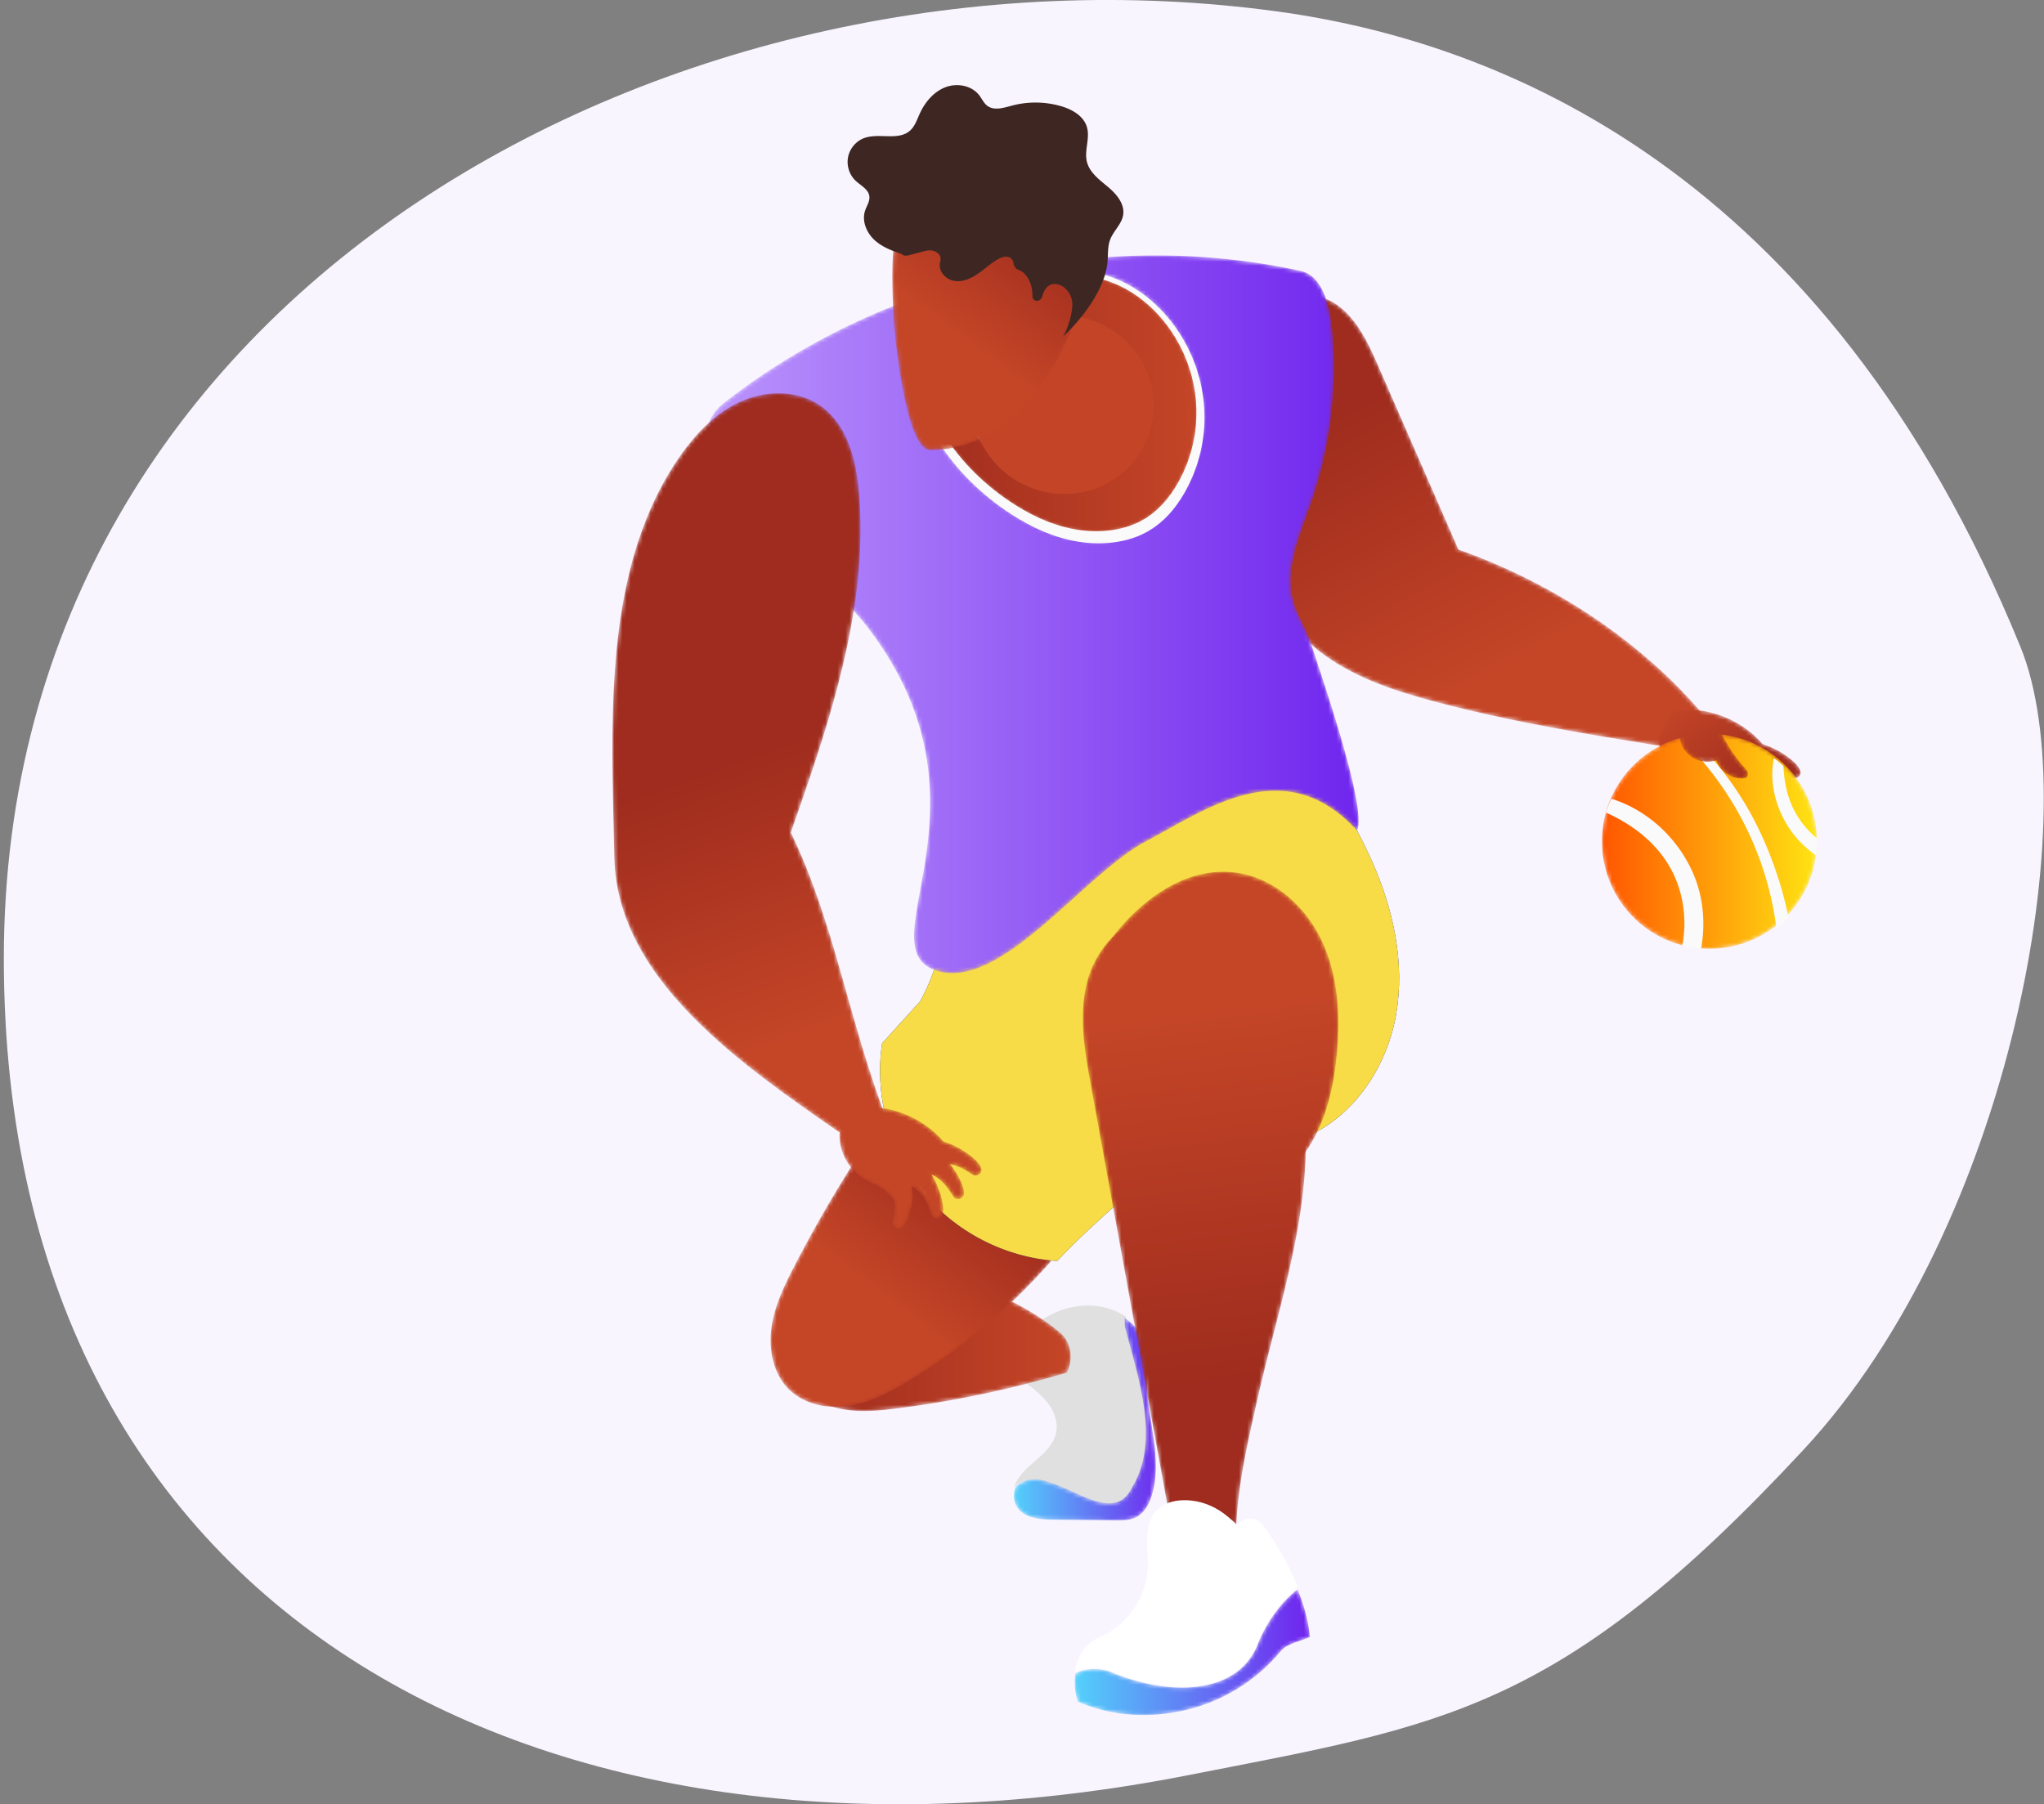 <svg width="504" height="445" viewBox="0 0 504 445" xmlns="http://www.w3.org/2000/svg" xmlns:xlink="http://www.w3.org/1999/xlink">
    <rect x="0" y="0" width="504" height="445" fill="#808080" stroke="none"/>
    <defs>
        <path d="M0 67.983c2.138 9.628 9.327 17.559 17.77 22.706 8.444 5.148 18.122 7.875 27.713 10.317 6.317 1.607 12.811 3.031 19.376 4.33 12.965 2.562 26.209 4.634 38.921 6.664 2.938-1.891 5.65-7.072 3.37-9.712-6.086-7.04-13.085-13.443-20.7-19.104-11.838-8.803-25.16-15.814-38.825-20.643l-13.36-30.572-5.42-12.406C25.579 12.093 21.696 2.01 12.722 0L4.42 44.372 0 67.982" id="2zvlnyfdha"/>
        <path d="M32.834 15.3c.026-2.827.416-5.715-.328-8.44C31.728 4 29.74 1.643 27.265 0c.047.698.087 1.415.087 2.177 3.495 13.251 8.738 28.266 1.748 39.749-4.369 8.834-13.98 0-21.845-1.767-2.164-.729-4.908-.234-6.788 1.445-.595 1.595-.689 3.252.115 4.764 1.595 2.997 5.608 3.41 8.975 3.45l15.323.177c1.85.02 3.793.02 5.42-.871 1.907-1.048 3.022-3.138 3.679-5.23 2.874-9.162-1.242-18.982-1.145-28.595" id="2y38nsqkrd"/>
        <path d="M0 30.577c2.69 3.449 6.977 5.389 11.309 6.073 4.334.687 8.76.244 13.112-.311a260.288 260.288 0 0 0 41.639-8.806c1.682-3.32 1.113-7.544-1.758-9.927C53.34 8.509 39.395 4.41 25.828 0L0 30.577" id="ylgbs3digg"/>
        <path d="M2.833 84.63C4 86.367 5.507 87.718 7.216 88.72c3.673 2.159 8.288 2.702 12.529 1.973 5.257-.903 10.063-3.487 14.608-6.27A150.794 150.794 0 0 0 56.7 67.705 151.107 151.107 0 0 0 79 42.521C68.29 30.016 57.581 17.509 46.87 5.006L42.585 0a333.211 333.211 0 0 0-36.71 56.237c-1.246 2.409-2.469 4.858-3.476 7.378C1.357 66.221.546 68.898.185 71.68c-.579 4.46.174 9.275 2.648 12.95" id="4scub7d5qj"/>
        <path d="M60.84 177c-1.456 0-2.885-.23-4.28-.722-3.195-1.134-4.614-3.279-5.025-6.301-.354-2.595.034-5.835.678-9.636.416-2.462.94-5.159 1.44-8.068 2.685-15.636 4.654-37.396-14.611-61.678-6.784-8.551-16.867-13.857-24.736-21.424C11.743 66.705 9.203 64 6.97 61.07 4.012 57.184 1.592 52.903.365 48.252c-1.148-4.346.472-8.999 4.019-11.78a160.403 160.403 0 0 1 4.795-3.62 166.559 166.559 0 0 1 8.22-5.603C42.747 11.063 72.45 1.719 102.501.215 105.367.072 108.231 0 111.1 0c4.857 0 9.714.206 14.552.624 2.313.2 4.623.449 6.926.746 4.732.609 9.438 1.425 14.104 2.45 1.874.41 3.314 1.542 4.426 3.126 3.308 4.71 3.69 13.425 3.783 19.128a101.794 101.794 0 0 1-5.62 34.99c-2.774 7.985-6.608 16.427-4.247 24.545 1.022 3.512 3.147 6.62 4.241 10.11 1.22 3.891 6.69 19.617 9.713 31.81 1.655 6.674 2.576 12.292 1.663 14.33-2.53-2.76-5.085-4.846-7.65-6.368-3.028-1.797-6.07-2.813-9.1-3.232a24.935 24.935 0 0 0-3.397-.23c-11.379 0-22.466 7.477-31.886 12.457C94.31 152.045 76.054 177 60.84 177M90.649 3.742c-6.209 0-12.413 1.797-18.34 3.571-5.427 1.625-10.948 3.291-15.53 6.209-3.526 2.244-6.833 5.571-7.733 9.285-.737 3.047 1.313 6.699 2.196 9.664 2.255 7.567 6.45 14.731 12.178 20.894a61.412 61.412 0 0 0 11.302 9.52c4.689 3.075 9.972 5.653 15.784 6.774 1.947.377 3.958.575 5.965.575 3.986 0 7.947-.785 11.324-2.523 4.588-2.364 7.755-6.268 10.007-10.355 6.953-12.608 5.998-28.037-2.475-39.981-4.526-6.386-11.594-11.998-20.35-13.319a29.114 29.114 0 0 0-4.328-.314" id="xgcl6vdgrm"/>
        <path d="M0 19.365C7.413 8.222 19.662-1.675 32.967.239 42.28 1.579 50.057 8.693 54 17.183c3.941 8.49 4.506 18.178 3.664 27.49-.74 8.19-2.596 16.475-7.049 23.407C46.161 75.012 38.776 80.434 30.52 81L0 19.365" id="0we1zrmp7p"/>
        <path d="M24.499 158.298c5.504 5.054 11.544 9.779 17.657 14.247 5.99 4.379 12.051 8.508 17.748 12.455 2.042-2.107 5.265-4.101 8.096-4.87-9.906-25.708-13.097-49.275-24-71.794 8.479-24.141 17.066-49.058 17.174-74.463.013-2.924-.088-5.855-.313-8.793-.458-5.947-1.705-12.294-4.901-17.15-1.263-1.923-2.835-3.611-4.78-4.947-5.342-3.669-12.566-3.75-18.61-1.35-5.942 2.359-10.737 6.95-14.537 11.985-4.613 6.111-8.137 13.04-10.742 20.227C-1.668 58.58-.09 87.745.476 114.467c.365 17.24 10.605 31.51 24.023 43.831" id="lmew3fru3s"/>
        <path d="M34.896 15.015c-.38-.968-1.141-1.74-1.935-2.423a20.803 20.803 0 0 0-7.335-4.052C20.294 2.273 11.528-1.003 3.316.272L.017 6.363c-.262 4.614 2.295 9.276 6.36 11.594 1.746.995 3.767 1.61 5.19 3.019 1.444 1.428 1.972 1.41 2.019 3.424.03 1.3-.155 2.587-.416 3.864-.276 1.35 1.385 2.308 2.385 1.346.77-.755 1.18-1.75 1.496-2.741.962-3.028 1.271-4.327.744-7.324 1.407.754 2.544 2.001 3.34 3.388.65 1.13 1.104 2.352 1.49 3.598.404 1.317 2.327 1.39 2.748.078.315-1.023.2-2.09.001-3.109a20.19 20.19 0 0 0-2.699-6.822c1.124.499 2.148 1.262 2.992 2.156.9.95 1.632 2.033 2.3 3.157.706 1.19 2.594.819 2.692-.554.066-1.067-.3-2.08-.735-3.026a20.147 20.147 0 0 0-2.678-4.29c.692.13 1.372.33 2.02.594 1.22.498 2.344 1.184 3.425 1.933 1.146.794 2.706-.316 2.215-1.605l-.011-.028" id="79ywpzx2ov"/>
        <path d="M24.2 163.558c.225 1.244.453 2.488.681 3.733 1.1.369 2.368.596 3.7.676 3.612.216 7.696-.636 10.158-2.596-2.763-15.338.78-30.584 4.203-45.788 3.42-15.206 8.114-30.14 10.527-45.537 2.312-14.75 2.422-30.233-2.605-44.245-2.331-6.494-5.653-12.757-10.034-18.093C35.673 5.422 29.166.788 21.566.09a22.122 22.122 0 0 0-4.108.01c-4.28.408-8.03 2.655-10.924 5.852-2.72 3.008-4.685 6.854-5.618 10.8-.662 2.79-.922 5.629-.916 8.483.012 5.47.997 11.003 1.983 16.414L24.2 163.558" id="rbbr4ikaqy"/>
        <path d="M44.911 14.109c-5.337 12.213-22.238 12.213-36.469 6.107-2.472-.808-5.699-.85-8.283.534-.342 2.323-.132 4.778.626 6.969 8.544 3.672 17.79 4.158 26.85 1.976 9.06-2.183 17.34-7.36 23.18-14.495 1.477-1.805 5.045-2.492 7.185-3.47-.344-3.8-1.448-7.796-3.041-11.73-4.625 3.605-8.188 9.092-10.048 14.109" id="n68pmfybgB"/>
        <path d="M34.896 15.015c-.382-.968-1.14-1.74-1.935-2.422a20.785 20.785 0 0 0-7.333-4.053C20.296 2.272 11.528-1.004 3.315.273L.018 6.363c-.26 4.615 2.297 9.277 6.36 11.595 1.746.996 3.767 1.61 5.19 3.02 1.444 1.427 1.97 1.408 2.019 3.423.03 1.298-.156 2.586-.416 3.863-.276 1.35 1.385 2.308 2.385 1.346.77-.753 1.18-1.75 1.494-2.74.963-3.027 1.275-4.327.746-7.325 1.407.755 2.544 2.002 3.34 3.388.649 1.13 1.106 2.352 1.487 3.6.406 1.317 2.33 1.39 2.75.076.316-1.022.2-2.09.002-3.11a20.183 20.183 0 0 0-2.699-6.82c1.126.498 2.146 1.261 2.992 2.154.9.952 1.632 2.034 2.3 3.16.706 1.188 2.594.818 2.69-.556.068-1.065-.299-2.079-.733-3.024a20.225 20.225 0 0 0-2.678-4.292c.692.129 1.374.332 2.021.595 1.22.497 2.343 1.182 3.426 1.933 1.142.792 2.704-.317 2.213-1.605l-.011-.03" id="8hc38zhlzE"/>
        <path d="M45.296 63c-1.91 0-3.825-.19-5.68-.544-5.532-1.062-10.56-3.507-15.025-6.42a58.287 58.287 0 0 1-10.758-9.02C8.379 41.179 4.387 34.393 2.239 27.22c-.842-2.808-2.792-6.268-2.09-9.154.856-3.52 4.003-6.672 7.36-8.799 4.363-2.763 9.619-4.344 14.785-5.883C27.937 1.704 33.842 0 39.752 0c1.376 0 2.75.093 4.123.299 8.334 1.25 15.06 6.569 19.372 12.617 8.065 11.318 8.976 25.936 2.355 37.883-2.143 3.871-5.156 7.57-9.526 9.812C52.86 62.257 49.09 63 45.296 63M37.089 7.598 12.482 36.742a19.957 19.957 0 0 1 4.28 3.672c4.563 5.192 15.484 10.83 23.639 10.831 2.791 0 5.257-.661 7.035-2.229.274-.24 7.944-18.015-4.272-32.3-2.39-2.796-4.46-5.89-6.075-9.118" id="afn32iv6mH"/>
        <path d="M45.296 63c-1.91 0-3.825-.19-5.68-.544-5.532-1.062-10.56-3.507-15.025-6.42a58.287 58.287 0 0 1-10.758-9.02C8.379 41.179 4.387 34.393 2.239 27.22c-.842-2.808-2.792-6.268-2.09-9.154.856-3.52 4.003-6.672 7.36-8.799 4.363-2.763 9.619-4.344 14.785-5.883C27.937 1.704 33.842 0 39.752 0c1.376 0 2.75.093 4.123.299 8.334 1.25 15.06 6.569 19.372 12.617 8.065 11.318 8.976 25.936 2.355 37.883-2.143 3.871-5.156 7.57-9.526 9.812C52.86 62.257 49.09 63 45.296 63M37.089 7.598 12.482 36.742a19.957 19.957 0 0 1 4.28 3.672c4.563 5.192 15.484 10.83 23.639 10.831 2.791 0 5.257-.661 7.035-2.229.274-.24 7.944-18.015-4.272-32.3-2.39-2.796-4.46-5.89-6.075-9.118" id="6y1b6iw3bK"/>
        <path d="M53 26.496c0 1.162-.07 2.306-.223 3.423a26.344 26.344 0 0 1-7.128 14.895 26.303 26.303 0 0 1-2.954 2.66A26.402 26.402 0 0 1 26.501 53c-.745 0-1.482-.026-2.209-.098a25.928 25.928 0 0 1-4.585-.78C8.364 49.125 0 38.782 0 26.496c0-2.669.4-5.252 1.137-7.681.355-1.198.798-2.36 1.32-3.468C5.783 8.188 12.212 2.76 20.018.8a27.457 27.457 0 0 1 2.296-.47A27.048 27.048 0 0 1 26.5 0a26.318 26.318 0 0 1 16.114 5.465c.797.603 1.56 1.26 2.279 1.968 4.79 4.614 7.848 11.018 8.08 18.149a17 17 0 0 1 .026.914" id="o5zji3fj6M"/>
        <path d="M.45 0C-.504 2.562.093 5.67 1.917 7.655 3.741 9.64 6.699 10.398 9.2 9.52c.944 2.817 3.876 4.755 6.729 4.448.251-.027.513-.074.716-.231.368-.284.431-.857.275-1.304-.157-.45-.486-.806-.8-1.155a35.703 35.703 0 0 1-6.367-10.13L.45 0" id="81btpyys8P"/>
        <path d="M.831 16.957C-.48 23.558.103 31.101.306 37.19.4 40.043 3.14 70.002 9.319 70c16.531-.003 27.95-13.379 34.477-28.719 4.206-9.885 4.75-22.02-1.273-30.895-6.255-9.217-18.358-12.564-28.654-8.973-4.13 1.438-7.898 4.15-10.204 7.9-1.394 2.264-2.28 4.87-2.834 7.644" id="wyc3yugv8S"/>
        <path d="M103.097 77.31C92.183 65.722 78.232 56.315 68.535 43.769a66.925 66.925 0 0 1-2.483-3.43A189.146 189.146 0 0 0 29.287 0L17.805 6.325C11.87 9.594 5.937 12.865 0 16.134c1.788 4.42 4.009 8.615 6.58 12.589C16.895 44.65 32.884 57.045 49.572 66.39a962.707 962.707 0 0 0 8.74 4.831C74.703 80.18 91.69 88.97 107.822 98c2.403-2.114 2.775-5.595 5.178-7.708-1.534-2.646-3.271-5.143-5.165-7.53a85.826 85.826 0 0 0-4.738-5.451" id="4fmdf1u7hV"/>
        <linearGradient x1="21.958%" y1="23.158%" x2="52.947%" y2="83.368%" id="hehytrt0hb">
            <stop stop-color="#9F2C1E" offset="0%"/>
            <stop stop-color="#C54627" offset="100%"/>
        </linearGradient>
        <linearGradient x1="0%" y1="49.998%" x2="99.998%" y2="49.998%" id="7a5xqs4doe">
            <stop stop-color="#53D1FB" offset="0%"/>
            <stop stop-color="#7026EE" offset="100%"/>
        </linearGradient>
        <linearGradient x1="0%" y1="49.999%" x2="99.998%" y2="49.999%" id="ht21movuuh">
            <stop stop-color="#9F2C1E" offset="0%"/>
            <stop stop-color="#C54627" offset="100%"/>
        </linearGradient>
        <linearGradient x1="61.943%" y1="35.947%" x2="37.655%" y2="72.374%" id="skv4lpg0ak">
            <stop stop-color="#9F2C1E" offset="0%"/>
            <stop stop-color="#C54627" offset="100%"/>
        </linearGradient>
        <linearGradient x1="0%" y1="50%" x2="99.181%" y2="50%" id="zmen4m8k2n">
            <stop stop-color="#BB95FC" offset="0%"/>
            <stop stop-color="#7026EE" offset="100%"/>
        </linearGradient>
        <linearGradient x1="60.748%" y1="155.783%" x2="50.649%" y2="40.18%" id="rlnjnnbt1q">
            <stop stop-color="#9F2C1E" offset="0%"/>
            <stop stop-color="#C54627" offset="100%"/>
        </linearGradient>
        <linearGradient x1="50.719%" y1="48.327%" x2="56.095%" y2="88.066%" id="8yaqulfiqt">
            <stop stop-color="#9F2C1E" offset="0%"/>
            <stop stop-color="#C54627" offset="100%"/>
        </linearGradient>
        <linearGradient x1="-53.911%" y1="-194.73%" x2="24.08%" y2="-16.11%" id="lolfvsexow">
            <stop stop-color="#9F2C1E" offset="0%"/>
            <stop stop-color="#C54627" offset="100%"/>
        </linearGradient>
        <linearGradient x1="51.803%" y1="68.948%" x2="49.593%" y2="13.054%" id="dozynpk4tz">
            <stop stop-color="#9F2C1E" offset="0%"/>
            <stop stop-color="#C54627" offset="100%"/>
        </linearGradient>
        <linearGradient x1="-.001%" y1="50.001%" x2="98.109%" y2="50.001%" id="o84o2c8j5C">
            <stop stop-color="#53D1FB" offset="0%"/>
            <stop stop-color="#7026EE" offset="100%"/>
        </linearGradient>
        <linearGradient x1="71.61%" y1="69.527%" x2="1.417%" y2="4.1%" id="m11qjggscF">
            <stop stop-color="#9F2C1E" offset="0%"/>
            <stop stop-color="#C54627" offset="100%"/>
        </linearGradient>
        <linearGradient x1="-.002%" y1="50.001%" x2="99.999%" y2="50.001%" id="d2y1mp92uI">
            <stop stop-color="#9F2C1E" offset="0%"/>
            <stop stop-color="#C54627" offset="100%"/>
        </linearGradient>
        <linearGradient x1=".003%" y1="50.002%" x2="100.001%" y2="50.002%" id="hc7upjjsxN">
            <stop stop-color="#FF5600" offset="0%"/>
            <stop stop-color="#FFE413" offset="100%"/>
        </linearGradient>
        <linearGradient x1="114.976%" y1="113.828%" x2="-27.074%" y2="-20.734%" id="vaiy7g20hQ">
            <stop stop-color="#9F2C1E" offset="0%"/>
            <stop stop-color="#C54627" offset="100%"/>
        </linearGradient>
        <linearGradient x1="62.11%" y1="15.066%" x2="37.333%" y2="63.94%" id="lb3jb97ilT">
            <stop stop-color="#9F2C1E" offset="0%"/>
            <stop stop-color="#C54627" offset="100%"/>
        </linearGradient>
    </defs>
    <g fill="none" fill-rule="evenodd">
        <path d="M315.233 2.865c53.47 7.367 134.69 38.369 182.959 156.669 16.327 40.016-2.28 142.854-53.392 197.919-60.187 64.842-88.92 68.03-151.953 80.394C138.318 468.161.947 402.277.947 236.358S168.346-17.374 315.232 2.865z" fill="#F9F5FF"/>
        <path d="M324.883 425.511c46.5-6.407 117.135-33.368 159.113-136.249 14.199-34.8 0-154.26-55.942-157.26-83.725-4.49-83.183-87.246-138-98-134.388-26.362-274.559 84.946-240.383 189 15.287 46.544 15.224 84.69 56.383 123 50.857 47.338 148.226 89.238 218.829 79.51z" fill="#F9F5FF" style="mix-blend-mode:multiply" transform="matrix(1 0 0 -1 .946 457.002)"/>
        <g transform="translate(93 21)">
            <g transform="translate(219 52)">
                <mask id="i6ufe5lkvc" fill="#fff">
                    <use xlink:href="#2zvlnyfdha"/>
                </mask>
                <path d="M0 67.983c2.138 9.628 9.327 17.559 17.77 22.706 8.444 5.148 18.122 7.875 27.713 10.317 6.317 1.607 12.811 3.031 19.376 4.33 12.965 2.562 26.209 4.634 38.921 6.664 2.938-1.891 5.65-7.072 3.37-9.712-6.086-7.04-13.085-13.443-20.7-19.104-11.838-8.803-25.16-15.814-38.825-20.643l-13.36-30.572-5.42-12.406C25.579 12.093 21.696 2.01 12.722 0L4.42 44.372 0 67.982" fill="url(#hehytrt0hb)" mask="url(#i6ufe5lkvc)"/>
            </g>
            <path d="M163.983 344.307c8.091 1.786 17.979 10.718 22.472 1.786 7.192-11.61 1.798-26.793-1.797-40.191 0-.77-.042-1.496-.09-2.202a16.423 16.423 0 0 0-3.508-1.73c-8.553-3.007-19.04 1.223-23.06 9.304l1.653 8.635c2.084 1.535 4.186 3.113 5.746 5.177 1.556 2.062 2.524 4.705 2.017 7.235-.73 3.642-4.13 6.009-6.882 8.52-1.468 1.337-2.837 3.09-3.534 4.927 1.934-1.697 4.756-2.198 6.983-1.461" fill="#E0E0E0"/>
            <g transform="translate(157 304)">
                <mask id="fcv51tcoff" fill="#fff">
                    <use xlink:href="#2y38nsqkrd"/>
                </mask>
                <path d="M32.834 15.3c.026-2.827.416-5.715-.328-8.44C31.728 4 29.74 1.643 27.265 0c.047.698.087 1.415.087 2.177 3.495 13.251 8.738 28.266 1.748 39.749-4.369 8.834-13.98 0-21.845-1.767-2.164-.729-4.908-.234-6.788 1.445-.595 1.595-.689 3.252.115 4.764 1.595 2.997 5.608 3.41 8.975 3.45l15.323.177c1.85.02 3.793.02 5.42-.871 1.907-1.048 3.022-3.138 3.679-5.23 2.874-9.162-1.242-18.982-1.145-28.595" fill="url(#7a5xqs4doe)" mask="url(#fcv51tcoff)"/>
            </g>
            <g transform="translate(104 290)">
                <mask id="i2iyi07abi" fill="#fff">
                    <use xlink:href="#ylgbs3digg"/>
                </mask>
                <path d="M0 30.577c2.69 3.449 6.977 5.389 11.309 6.073 4.334.687 8.76.244 13.112-.311a260.288 260.288 0 0 0 41.639-8.806c1.682-3.32 1.113-7.544-1.758-9.927C53.34 8.509 39.395 4.41 25.828 0L0 30.577" fill="url(#ht21movuuh)" mask="url(#i2iyi07abi)"/>
            </g>
            <g transform="translate(97 235)">
                <mask id="xgjyc257ol" fill="#fff">
                    <use xlink:href="#4scub7d5qj"/>
                </mask>
                <path d="M2.833 84.63C4 86.367 5.507 87.718 7.216 88.72c3.673 2.159 8.288 2.702 12.529 1.973 5.257-.903 10.063-3.487 14.608-6.27A150.794 150.794 0 0 0 56.7 67.705 151.107 151.107 0 0 0 79 42.521C68.29 30.016 57.581 17.509 46.87 5.006L42.585 0a333.211 333.211 0 0 0-36.71 56.237c-1.246 2.409-2.469 4.858-3.476 7.378C1.357 66.221.546 68.898.185 71.68c-.579 4.46.174 9.275 2.648 12.95" fill="url(#skv4lpg0ak)" mask="url(#xgjyc257ol)"/>
            </g>
            <path d="M133.852 225.995c7.216-13.034 8.302-29.298 2.884-43.176 30.901 4.653 64.484-4.755 88.442-24.819 7.53 10.594 14.766 21.425 20.07 33.293 5.302 11.869 8.233 25.147 5.993 37.95-2.237 12.804-10.241 24.982-22.17 30.15-9.12 3.952-19.609 3.566-29.272 1.242-10.97 10.091-21.889 18.53-32.127 29.365-12.915-.856-25.224-7.204-33.333-17.288-8.111-10.083-11.765-23.625-9.831-36.418l9.344-10.3" fill="#1A237E"/>
            <path d="M133.852 225.995c7.216-13.034 8.302-29.298 2.884-43.176 30.901 4.653 64.484-4.755 88.442-24.819 7.53 10.594 14.766 21.425 20.07 33.293 5.302 11.869 8.233 25.147 5.993 37.95-2.237 12.804-10.241 24.982-22.17 30.15-9.12 3.952-19.609 3.566-29.272 1.242-10.97 10.091-21.889 18.53-32.127 29.365-12.915-.856-25.224-7.204-33.333-17.288-8.111-10.083-11.765-23.625-9.831-36.418l9.344-10.3" fill="#F7DC48"/>
            <g transform="translate(81 42)">
                <mask id="s44kmfh14o" fill="#fff">
                    <use xlink:href="#xgcl6vdgrm"/>
                </mask>
                <path d="M60.84 177c-1.456 0-2.885-.23-4.28-.722-3.195-1.134-4.614-3.279-5.025-6.301-.354-2.595.034-5.835.678-9.636.416-2.462.94-5.159 1.44-8.068 2.685-15.636 4.654-37.396-14.611-61.678-6.784-8.551-16.867-13.857-24.736-21.424C11.743 66.705 9.203 64 6.97 61.07 4.012 57.184 1.592 52.903.365 48.252c-1.148-4.346.472-8.999 4.019-11.78a160.403 160.403 0 0 1 4.795-3.62 166.559 166.559 0 0 1 8.22-5.603C42.747 11.063 72.45 1.719 102.501.215 105.367.072 108.231 0 111.1 0c4.857 0 9.714.206 14.552.624 2.313.2 4.623.449 6.926.746 4.732.609 9.438 1.425 14.104 2.45 1.874.41 3.314 1.542 4.426 3.126 3.308 4.71 3.69 13.425 3.783 19.128a101.794 101.794 0 0 1-5.62 34.99c-2.774 7.985-6.608 16.427-4.247 24.545 1.022 3.512 3.147 6.62 4.241 10.11 1.22 3.891 6.69 19.617 9.713 31.81 1.655 6.674 2.576 12.292 1.663 14.33-2.53-2.76-5.085-4.846-7.65-6.368-3.028-1.797-6.07-2.813-9.1-3.232a24.935 24.935 0 0 0-3.397-.23c-11.379 0-22.466 7.477-31.886 12.457C94.31 152.045 76.054 177 60.84 177M90.649 3.742c-6.209 0-12.413 1.797-18.34 3.571-5.427 1.625-10.948 3.291-15.53 6.209-3.526 2.244-6.833 5.571-7.733 9.285-.737 3.047 1.313 6.699 2.196 9.664 2.255 7.567 6.45 14.731 12.178 20.894a61.412 61.412 0 0 0 11.302 9.52c4.689 3.075 9.972 5.653 15.784 6.774 1.947.377 3.958.575 5.965.575 3.986 0 7.947-.785 11.324-2.523 4.588-2.364 7.755-6.268 10.007-10.355 6.953-12.608 5.998-28.037-2.475-39.981-4.526-6.386-11.594-11.998-20.35-13.319a29.114 29.114 0 0 0-4.328-.314" fill="url(#zmen4m8k2n)" mask="url(#s44kmfh14o)"/>
            </g>
            <g transform="translate(179 194)">
                <mask id="1amfb43exr" fill="#fff">
                    <use xlink:href="#0we1zrmp7p"/>
                </mask>
                <path d="M0 19.365C7.413 8.222 19.662-1.675 32.967.239 42.28 1.579 50.057 8.693 54 17.183c3.941 8.49 4.506 18.178 3.664 27.49-.74 8.19-2.596 16.475-7.049 23.407C46.161 75.012 38.776 80.434 30.52 81L0 19.365" fill="url(#rlnjnnbt1q)" mask="url(#1amfb43exr)"/>
            </g>
            <g transform="translate(58 76)">
                <mask id="zejsioc51u" fill="#fff">
                    <use xlink:href="#lmew3fru3s"/>
                </mask>
                <path d="M24.499 158.298c5.504 5.054 11.544 9.779 17.657 14.247 5.99 4.379 12.051 8.508 17.748 12.455 2.042-2.107 5.265-4.101 8.096-4.87-9.906-25.708-13.097-49.275-24-71.794 8.479-24.141 17.066-49.058 17.174-74.463.013-2.924-.088-5.855-.313-8.793-.458-5.947-1.705-12.294-4.901-17.15-1.263-1.923-2.835-3.611-4.78-4.947-5.342-3.669-12.566-3.75-18.61-1.35-5.942 2.359-10.737 6.95-14.537 11.985-4.613 6.111-8.137 13.04-10.742 20.227C-1.668 58.58-.09 87.745.476 114.467c.365 17.24 10.605 31.51 24.023 43.831" fill="url(#8yaqulfiqt)" mask="url(#zejsioc51u)"/>
            </g>
            <g transform="translate(114 252)">
                <mask id="i2koe82b6x" fill="#fff">
                    <use xlink:href="#79ywpzx2ov"/>
                </mask>
                <path d="M34.896 15.015c-.38-.968-1.141-1.74-1.935-2.423a20.803 20.803 0 0 0-7.335-4.052C20.294 2.273 11.528-1.003 3.316.272L.017 6.363c-.262 4.614 2.295 9.276 6.36 11.594 1.746.995 3.767 1.61 5.19 3.019 1.444 1.428 1.972 1.41 2.019 3.424.03 1.3-.155 2.587-.416 3.864-.276 1.35 1.385 2.308 2.385 1.346.77-.755 1.18-1.75 1.496-2.741.962-3.028 1.271-4.327.744-7.324 1.407.754 2.544 2.001 3.34 3.388.65 1.13 1.104 2.352 1.49 3.598.404 1.317 2.327 1.39 2.748.078.315-1.023.2-2.09.001-3.109a20.19 20.19 0 0 0-2.699-6.822c1.124.499 2.148 1.262 2.992 2.156.9.95 1.632 2.033 2.3 3.157.706 1.19 2.594.819 2.692-.554.066-1.067-.3-2.08-.735-3.026a20.147 20.147 0 0 0-2.678-4.29c.692.13 1.372.33 2.02.594 1.22.498 2.344 1.184 3.425 1.933 1.146.794 2.706-.316 2.215-1.605l-.011-.028" fill="url(#lolfvsexow)" mask="url(#i2koe82b6x)"/>
            </g>
            <g transform="translate(174 205)">
                <mask id="7hlczmg2jA" fill="#fff">
                    <use xlink:href="#rbbr4ikaqy"/>
                </mask>
                <path d="M24.2 163.558c.225 1.244.453 2.488.681 3.733 1.1.369 2.368.596 3.7.676 3.612.216 7.696-.636 10.158-2.596-2.763-15.338.78-30.584 4.203-45.788 3.42-15.206 8.114-30.14 10.527-45.537 2.312-14.75 2.422-30.233-2.605-44.245-2.331-6.494-5.653-12.757-10.034-18.093C35.673 5.422 29.166.788 21.566.09a22.122 22.122 0 0 0-4.108.01c-4.28.408-8.03 2.655-10.924 5.852-2.72 3.008-4.685 6.854-5.618 10.8-.662 2.79-.922 5.629-.916 8.483.012 5.47.997 11.003 1.983 16.414L24.2 163.558" fill="url(#dozynpk4tz)" mask="url(#7hlczmg2jA)"/>
            </g>
            <g transform="translate(172 371)">
                <mask id="7wzstm3iuD" fill="#fff">
                    <use xlink:href="#n68pmfybgB"/>
                </mask>
                <path d="M44.911 14.109c-5.337 12.213-22.238 12.213-36.469 6.107-2.472-.808-5.699-.85-8.283.534-.342 2.323-.132 4.778.626 6.969 8.544 3.672 17.79 4.158 26.85 1.976 9.06-2.183 17.34-7.36 23.18-14.495 1.477-1.805 5.045-2.492 7.185-3.47-.344-3.8-1.448-7.796-3.041-11.73-4.625 3.605-8.188 9.092-10.048 14.109" fill="url(#o84o2c8j5C)" mask="url(#7wzstm3iuD)"/>
            </g>
            <path d="m212.345 354.853-.295.278c-.451-.51-1.343-1.273-2.28-2.06-2.542-2.142-5.638-3.61-8.954-3.973-1.596-.177-3.211-.134-4.858.293-.947.248-1.859.65-2.65 1.224-4.843 3.499-3.089 9.676-3.29 15.002-.278 7.381-5.175 14.4-12.043 17.26-3.468 1.443-5.428 4.85-5.975 8.595 2.593-1.404 5.833-1.362 8.314-.543 14.283 6.197 31.245 6.197 36.602-6.197 1.866-5.091 5.442-10.659 10.084-14.317-2.187-5.466-5.299-10.815-8.672-15.379-1.452-1.965-4.298-1.959-5.983-.183" fill="#FFF"/>
            <g transform="translate(316 154)">
                <mask id="89j9mwfnaG" fill="#fff">
                    <use xlink:href="#8hc38zhlzE"/>
                </mask>
                <path d="M34.896 15.015c-.382-.968-1.14-1.74-1.935-2.422a20.785 20.785 0 0 0-7.333-4.053C20.296 2.272 11.528-1.004 3.315.273L.018 6.363c-.26 4.615 2.297 9.277 6.36 11.595 1.746.996 3.767 1.61 5.19 3.02 1.444 1.427 1.97 1.408 2.019 3.423.03 1.298-.156 2.586-.416 3.863-.276 1.35 1.385 2.308 2.385 1.346.77-.753 1.18-1.75 1.494-2.74.963-3.027 1.275-4.327.746-7.325 1.407.755 2.544 2.002 3.34 3.388.649 1.13 1.106 2.352 1.487 3.6.406 1.317 2.33 1.39 2.75.076.316-1.022.2-2.09.002-3.11a20.183 20.183 0 0 0-2.699-6.82c1.126.498 2.146 1.261 2.992 2.154.9.952 1.632 2.034 2.3 3.16.706 1.188 2.594.818 2.69-.556.068-1.065-.299-2.079-.733-3.024a20.225 20.225 0 0 0-2.678-4.292c.692.129 1.374.332 2.021.595 1.22.497 2.343 1.182 3.426 1.933 1.142.792 2.704-.317 2.213-1.605l-.011-.03" fill="url(#m11qjggscF)" mask="url(#89j9mwfnaG)"/>
            </g>
            <path d="M155.997 105.595c4.719 3.098 10.036 5.697 15.885 6.826 5.85 1.13 12.291.672 17.399-1.963 4.617-2.382 7.804-6.316 10.071-10.434 6.997-12.704 6.036-28.251-2.49-40.287-4.556-6.434-11.668-12.09-20.48-13.42-7.687-1.16-15.463 1.078-22.813 3.282-5.462 1.637-11.018 3.316-15.63 6.256-3.547 2.261-6.876 5.614-7.781 9.356-.742 3.07 1.32 6.75 2.21 9.738 2.27 7.625 6.492 14.843 12.255 21.054a61.823 61.823 0 0 0 11.374 9.592" fill="#FAFAFA"/>
            <g transform="translate(132 47)">
                <mask id="36u629yclJ" fill="#fff">
                    <use xlink:href="#afn32iv6mH"/>
                </mask>
                <path d="M45.296 63c-1.91 0-3.825-.19-5.68-.544-5.532-1.062-10.56-3.507-15.025-6.42a58.287 58.287 0 0 1-10.758-9.02C8.379 41.179 4.387 34.393 2.239 27.22c-.842-2.808-2.792-6.268-2.09-9.154.856-3.52 4.003-6.672 7.36-8.799 4.363-2.763 9.619-4.344 14.785-5.883C27.937 1.704 33.842 0 39.752 0c1.376 0 2.75.093 4.123.299 8.334 1.25 15.06 6.569 19.372 12.617 8.065 11.318 8.976 25.936 2.355 37.883-2.143 3.871-5.156 7.57-9.526 9.812C52.86 62.257 49.09 63 45.296 63M37.089 7.598 12.482 36.742a19.957 19.957 0 0 1 4.28 3.672c4.563 5.192 15.484 10.83 23.639 10.831 2.791 0 5.257-.661 7.035-2.229.274-.24 7.944-18.015-4.272-32.3-2.39-2.796-4.46-5.89-6.075-9.118" fill="url(#d2y1mp92uI)" mask="url(#36u629yclJ)"/>
            </g>
            <g transform="translate(132 47)">
                <mask id="jstnad86bL" fill="#fff">
                    <use xlink:href="#6y1b6iw3bK"/>
                </mask>
                <path d="M45.296 63c-1.91 0-3.825-.19-5.68-.544-5.532-1.062-10.56-3.507-15.025-6.42a58.287 58.287 0 0 1-10.758-9.02C8.379 41.179 4.387 34.393 2.239 27.22c-.842-2.808-2.792-6.268-2.09-9.154.856-3.52 4.003-6.672 7.36-8.799 4.363-2.763 9.619-4.344 14.785-5.883C27.937 1.704 33.842 0 39.752 0c1.376 0 2.75.093 4.123.299 8.334 1.25 15.06 6.569 19.372 12.617 8.065 11.318 8.976 25.936 2.355 37.883-2.143 3.871-5.156 7.57-9.526 9.812C52.86 62.257 49.09 63 45.296 63M37.089 7.598 12.482 36.742a19.957 19.957 0 0 1 4.28 3.672c4.563 5.192 15.484 10.83 23.639 10.831 2.791 0 5.257-.661 7.035-2.229.274-.24 7.944-18.015-4.272-32.3-2.39-2.796-4.46-5.89-6.075-9.118" fill="url(#d2y1mp92uI)" mask="url(#jstnad86bL)"/>
            </g>
            <g transform="translate(302 160)">
                <mask id="91ntjigd0O" fill="#fff">
                    <use xlink:href="#o5zji3fj6M"/>
                </mask>
                <path d="M53 26.496c0 1.162-.07 2.306-.223 3.423a26.344 26.344 0 0 1-7.128 14.895 26.303 26.303 0 0 1-2.954 2.66A26.402 26.402 0 0 1 26.501 53c-.745 0-1.482-.026-2.209-.098a25.928 25.928 0 0 1-4.585-.78C8.364 49.125 0 38.782 0 26.496c0-2.669.4-5.252 1.137-7.681.355-1.198.798-2.36 1.32-3.468C5.783 8.188 12.212 2.76 20.018.8a27.457 27.457 0 0 1 2.296-.47A27.048 27.048 0 0 1 26.5 0a26.318 26.318 0 0 1 16.114 5.465c.797.603 1.56 1.26 2.279 1.968 4.79 4.614 7.848 11.018 8.08 18.149a17 17 0 0 1 .026.914" fill="url(#hc7upjjsxN)" mask="url(#91ntjigd0O)"/>
            </g>
            <path d="M326.445 213a24.686 24.686 0 0 1-4.65-.744c.925-4.783.656-9.725-.843-14.377-2.847-8.789-9.713-14.77-17.952-18.46a23.65 23.65 0 0 1 1.335-3.419c9.4 2.901 17.083 10.493 20.584 19.457 2.173 5.57 2.576 11.692 1.526 17.543M348 205.348a26.53 26.53 0 0 1-2.996 2.652 59.918 59.918 0 0 0-.323-2.467 78.65 78.65 0 0 0-5.354-18.553c-4.103-9.638-10.024-18.128-17.327-25.51a28.285 28.285 0 0 1 2.329-.47c7.566 7.163 13.55 15.952 17.678 25.422 2.42 5.565 4.696 12.178 5.993 18.926M355 186.64c0 1.14-.072 2.263-.227 3.36-2.185-1.583-4.074-3.395-5.438-5.127-4.03-5.101-6.333-12.424-4.914-18.873a23.09 23.09 0 0 1 2.322 1.931c.297 5.364 1.49 10.325 5.32 14.904a23.184 23.184 0 0 0 2.91 2.908c.017.296.027.6.027.897" fill="#FAFAFA"/>
            <ellipse fill="#C34426" transform="rotate(22 169.097 78.762)" cx="169.097" cy="78.762" rx="22.5" ry="22"/>
            <g transform="translate(321 157)">
                <mask id="din1ub001R" fill="#fff">
                    <use xlink:href="#81btpyys8P"/>
                </mask>
                <path d="M.45 0C-.504 2.562.093 5.67 1.917 7.655 3.741 9.64 6.699 10.398 9.2 9.52c.944 2.817 3.876 4.755 6.729 4.448.251-.027.513-.074.716-.231.368-.284.431-.857.275-1.304-.157-.45-.486-.806-.8-1.155a35.703 35.703 0 0 1-6.367-10.13L.45 0" fill="url(#vaiy7g20hQ)" mask="url(#din1ub001R)"/>
            </g>
            <g transform="translate(127 20)">
                <mask id="xy5vkwk4pU" fill="#fff">
                    <use xlink:href="#wyc3yugv8S"/>
                </mask>
                <path d="M.831 16.957C-.48 23.558.103 31.101.306 37.19.4 40.043 3.14 70.002 9.319 70c16.531-.003 27.95-13.379 34.477-28.719 4.206-9.885 4.75-22.02-1.273-30.895-6.255-9.217-18.358-12.564-28.654-8.973-4.13 1.438-7.898 4.15-10.204 7.9-1.394 2.264-2.28 4.87-2.834 7.644" fill="url(#lb3jb97ilT)" mask="url(#xy5vkwk4pU)"/>
            </g>
            <path d="M129.294 41.61c-2.451-.783-4.934-1.75-6.803-3.542-1.869-1.792-3.004-4.597-2.193-7.075.392-1.194 1.212-2.324 1.064-3.574-.211-1.756-2.12-2.641-3.396-3.849-1.537-1.454-2.263-3.736-1.853-5.828.41-2.09 1.94-3.918 3.907-4.664 3.7-1.403 8.53.771 11.444-1.933 1.153-1.07 1.658-2.656 2.313-4.097 1.288-2.834 3.43-5.398 6.302-6.516 2.87-1.117 6.497-.484 8.385 1.98.66.858 1.106 1.91 1.964 2.566 1.685 1.292 4.053.515 6.095-.03a22.678 22.678 0 0 1 12.145.149c2.73.8 5.57 2.42 6.355 5.193.773 2.722-.685 5.684-.037 8.438.634 2.695 3.066 4.476 5.174 6.237 2.108 1.762 4.213 4.202 3.784 6.941-.358 2.296-2.396 3.94-3.213 6.112-.673 1.789-.468 3.776-.66 5.679-.65 6.487-6.19 13.837-10.958 18.203 1.206-1.8 2.527-6.327 2.273-8.49-.254-2.163-1.885-4.247-4.021-4.455-1.817-.177-2.873 1.17-3.376 3.075-.15.56-.598.98-1.164 1.06-.67.1-1.243-.42-1.243-1.081.003-2.347-.622-4.146-1.934-5.577-.407-.44-.945-.713-1.495-.948-.708-.304-1.171-.96-1.267-1.73-.07-.558-.41-1.124-.928-1.352-1.006-.443-2.171.006-3.116.57-1.73 1.03-3.208 2.44-4.88 3.561-1.673 1.122-3.665 1.969-5.647 1.652-1.978-.316-3.81-2.14-3.577-4.161.057-.48.222-.957.183-1.439-.1-1.202-1.432-1.94-2.621-1.936-1.187.007-2.313.514-3.478.75-1.164.236-2.798 1.062-3.528.11" fill="#3E2723"/>
            <g transform="translate(0 203)">
                <mask id="l2eih4e6qW" fill="#fff">
                    <use xlink:href="#4fmdf1u7hV"/>
                </mask>
                <path d="M103.097 77.31C92.183 65.722 78.232 56.315 68.535 43.769a66.925 66.925 0 0 1-2.483-3.43A189.146 189.146 0 0 0 29.287 0L17.805 6.325C11.87 9.594 5.937 12.865 0 16.134c1.788 4.42 4.009 8.615 6.58 12.589C16.895 44.65 32.884 57.045 49.572 66.39a962.707 962.707 0 0 0 8.74 4.831C74.703 80.18 91.69 88.97 107.822 98c2.403-2.114 2.775-5.595 5.178-7.708-1.534-2.646-3.271-5.143-5.165-7.53a85.826 85.826 0 0 0-4.738-5.451" mask="url(#l2eih4e6qW)"/>
            </g>
        </g>
    </g>
</svg>
